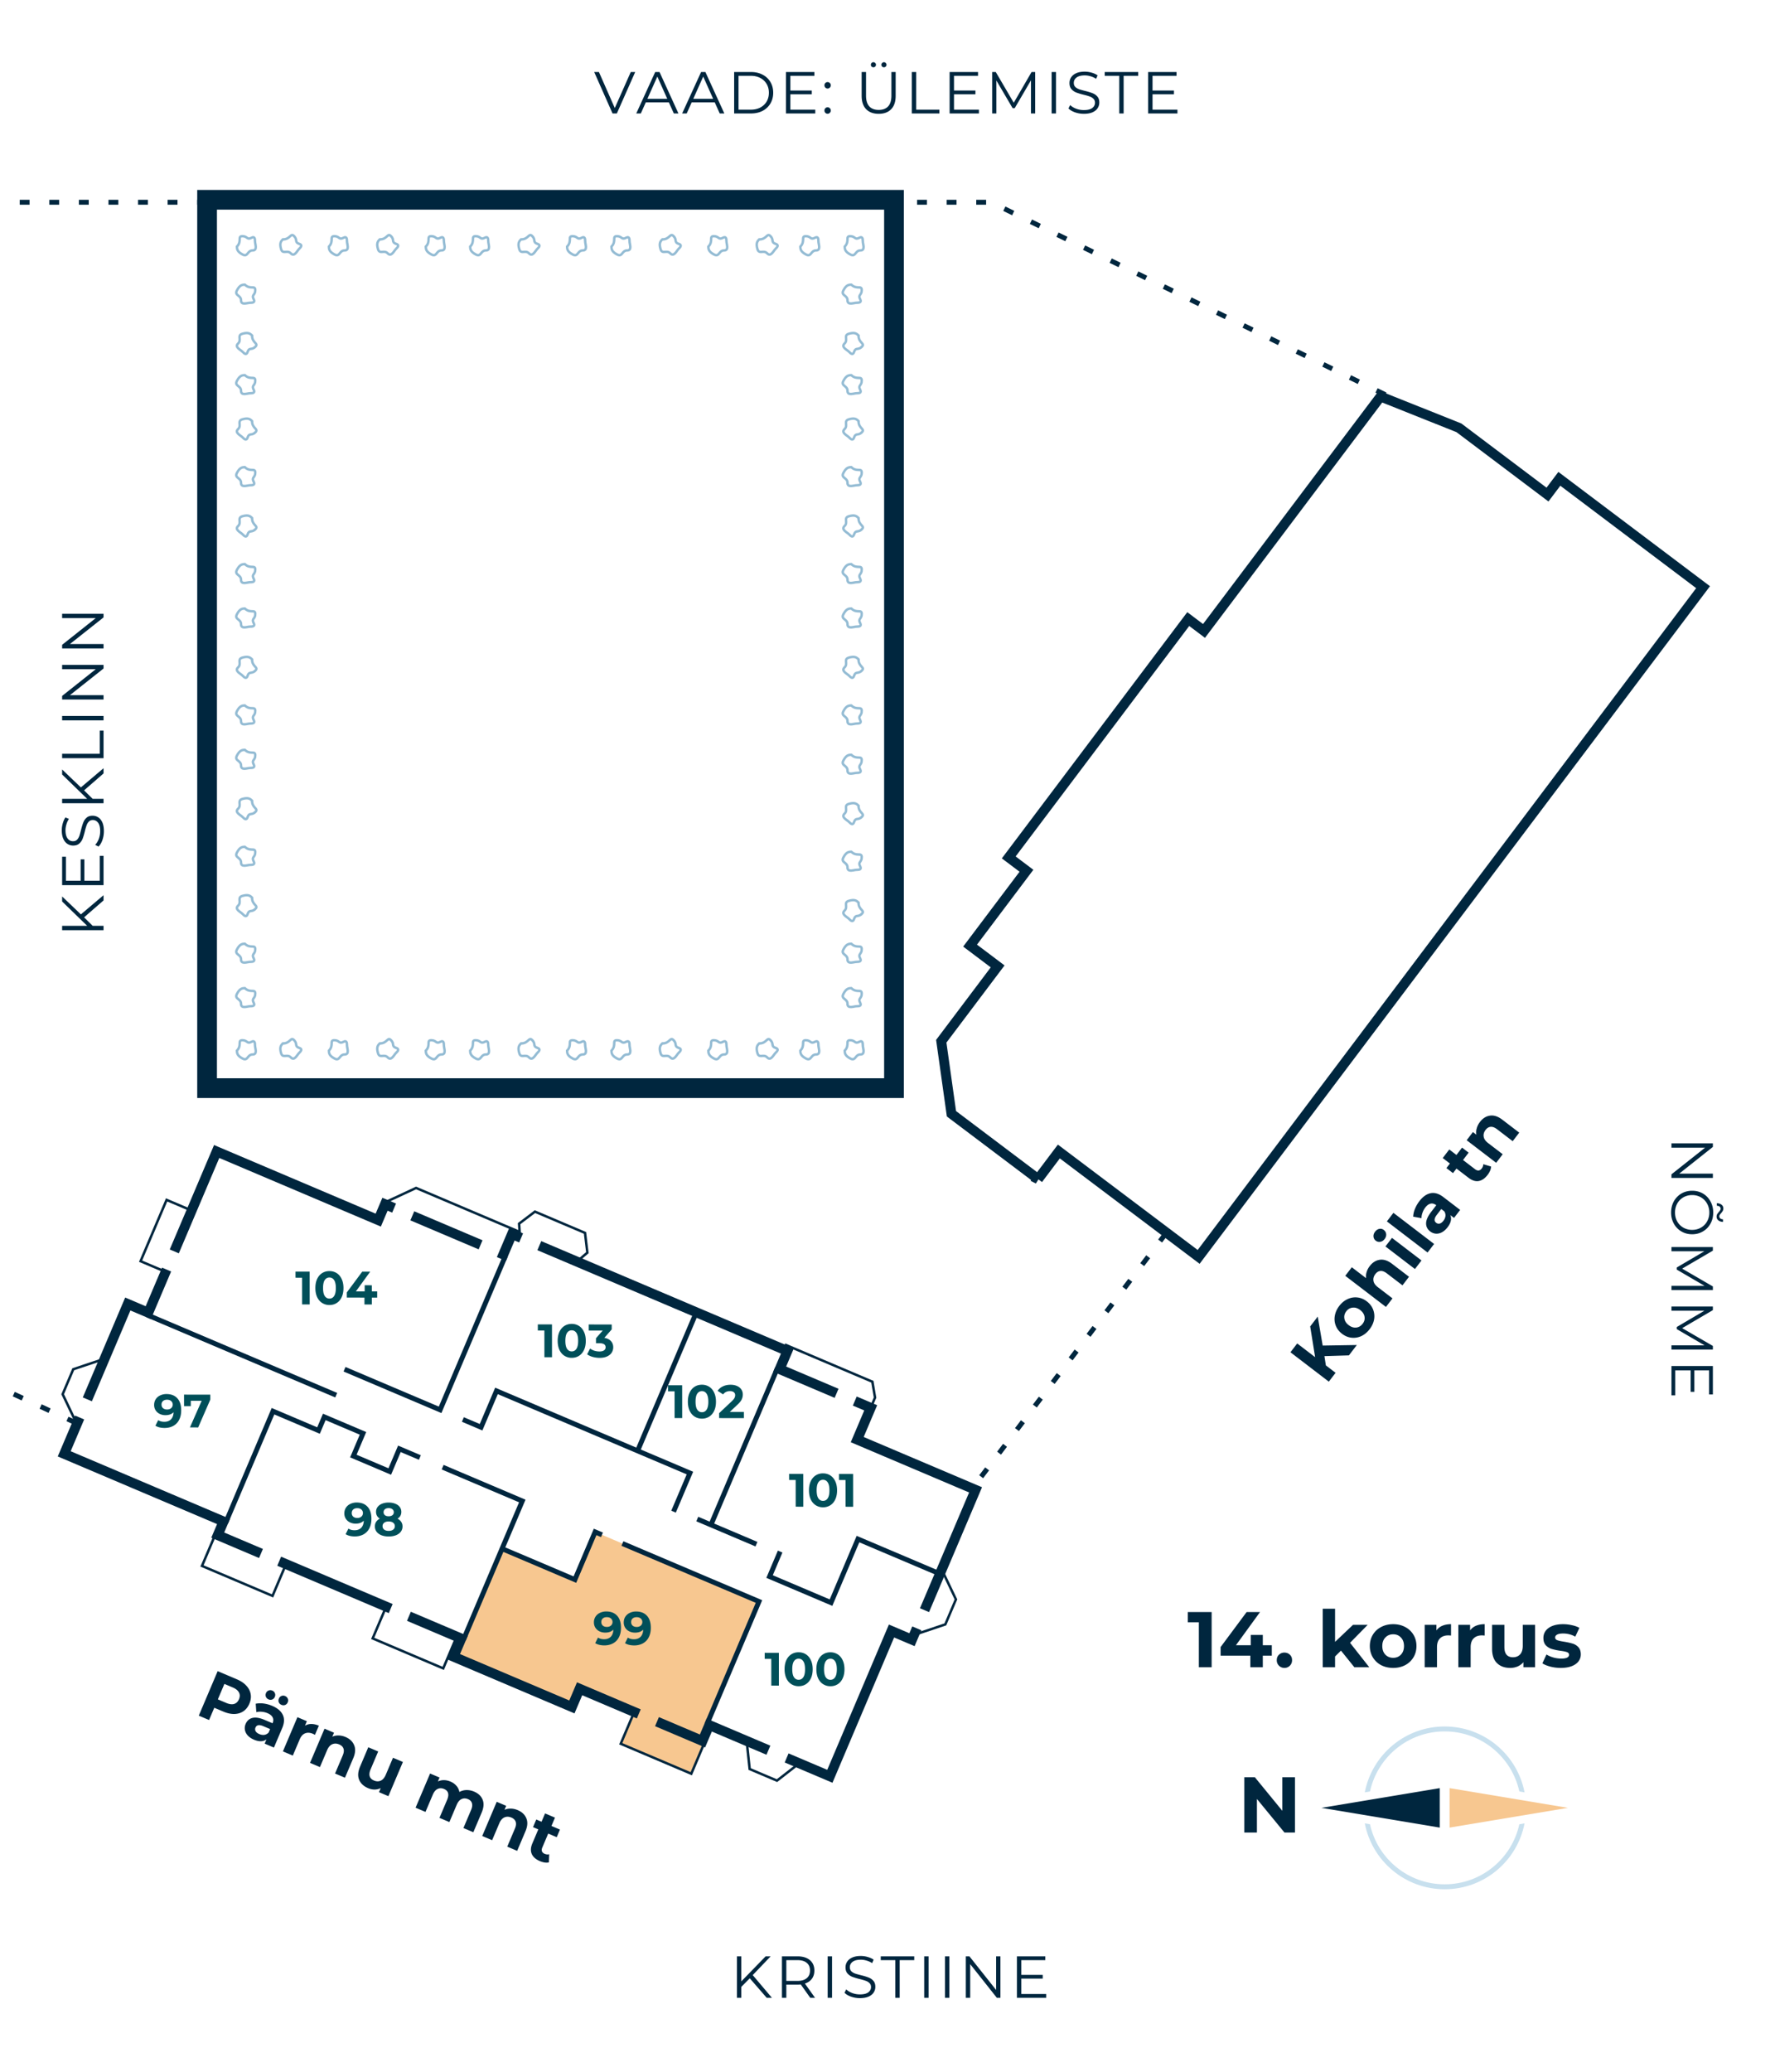 <svg xmlns="http://www.w3.org/2000/svg" width="360" height="420" fill="none" viewBox="0 0 360 420">
  <g clip-path="url(#clip0)">
    <path fill="#00263E" d="M42 40.501v-2h-2v2h2zm139.316 0h2v-2h-2v2zm0 180.091v2h2v-2h-2zm-139.316 0h-2v2h2v-2zm0-178.091h139.316v-4H42v4zm137.316-2v180.091h4V40.501h-4zm2 178.091H42v4h139.316v-4zm-137.316 2V40.501h-4v180.091h4zM260.079 360.301v6.8l-5.568-6.8h-2.144v11.2h2.56v-6.8l5.584 6.8h2.128v-11.2h-2.56z"/>
    <path fill="#F7C790" fill-rule="evenodd" d="M317.999 366.501l-24.003 4v-8l24.003 4z" clip-rule="evenodd"/>
    <path fill="#00263E" fill-rule="evenodd" d="M268 366.5l23.999-4 .001 8-24-4z" clip-rule="evenodd"/>
    <path fill="#C8E0EE" fill-rule="evenodd" d="M276.801 369.641c1.467 7.61 8.163 13.359 16.201 13.359 8.039 0 14.735-5.749 16.202-13.359l-1.06.187C306.621 376.789 300.42 382 293.002 382c-7.418 0-13.619-5.211-15.142-12.172l-1.059-.187zm1.059-6.469l-1.059.187c1.467-7.61 8.163-13.359 16.201-13.359 8.039 0 14.735 5.749 16.202 13.359l-1.06-.187C306.621 356.211 300.42 351 293.002 351c-7.418 0-13.619 5.211-15.142 12.172z" clip-rule="evenodd"/>
    <path fill="#00263E" d="M48.05 340.443c.8.339 1.434.766 1.905 1.28.48.518.775 1.09.885 1.714.11.625.023 1.272-.262 1.943-.28.661-.686 1.174-1.215 1.537-.526.355-1.142.539-1.847.554-.694.01-1.44-.155-2.24-.494l-1.816-.771-1.056 2.487-2.088-.886 3.83-9.021 3.904 1.657zm-2.167 4.784c.627.266 1.16.335 1.6.207.443-.136.77-.453.982-.952.215-.506.216-.962.002-1.367-.21-.414-.628-.754-1.255-1.02l-1.701-.722-1.33 3.132 1.702.722zm9.325.597c1.074.455 1.789 1.063 2.146 1.823.36.751.322 1.642-.116 2.673l-1.68 3.957-1.88-.799.366-.863c-.652.484-1.493.507-2.524.069-.533-.226-.958-.513-1.277-.861-.31-.345-.5-.72-.572-1.125a2.113 2.113 0 01.15-1.214c.274-.644.73-1.049 1.367-1.214.647-.162 1.477-.028 2.49.403l1.599.678c.186-.438.195-.83.027-1.175-.164-.353-.513-.643-1.045-.869a3.74 3.74 0 00-1.172-.285 3.03 3.03 0 00-1.1.081l-.125-1.711a4.746 4.746 0 011.616-.044c.595.08 1.171.239 1.73.476zm-2.611 5.72c.344.146.681.198 1.013.157.336-.05.625-.207.868-.468l.301-.709-1.379-.585c-.825-.351-1.352-.255-1.582.286a.812.812 0 00.034.745c.144.233.393.425.745.574zm1.876-7.036a.975.975 0 01-.54-.518.95.95 0 01.016-.754.902.902 0 01.526-.522.947.947 0 01.753.016.902.902 0 01.522.525c.103.237.1.484-.01.741a.95.95 0 01-.531.535.926.926 0 01-.736-.023zm2.604 1.105a.975.975 0 01-.54-.518.978.978 0 01.028-.749.93.93 0 01.513-.527.947.947 0 01.753.016.947.947 0 01.535.531c.103.236.1.483-.01.741a.95.95 0 01-.531.535.975.975 0 01-.748-.029zm4.776 4.233a2.43 2.43 0 011.29-.35c.485.003.994.118 1.526.344l-.787 1.856a8.24 8.24 0 00-.44-.218c-.576-.244-1.097-.272-1.562-.084-.461.179-.829.591-1.102 1.235l-1.39 3.273-2.01-.853 2.943-6.933 1.92.815-.388.915zm8.226 2.29c.859.365 1.441.916 1.746 1.654.314.742.256 1.619-.174 2.633l-1.685 3.969-2.01-.853 1.553-3.66c.233-.55.286-1.009.159-1.378-.124-.377-.414-.662-.87-.855-.506-.215-.977-.228-1.413-.037-.432.181-.78.581-1.042 1.2l-1.455 3.428-2.01-.853 2.943-6.934 1.92.815-.345.812a2.83 2.83 0 011.277-.249c.465.005.933.107 1.406.308zm11.637 5.061l-2.943 6.934-1.907-.81.35-.825a2.96 2.96 0 01-1.25.291 3.34 3.34 0 01-1.296-.276c-.911-.387-1.522-.955-1.832-1.706-.31-.75-.246-1.64.191-2.671l1.663-3.918 2.01.853-1.536 3.622c-.474 1.117-.243 1.874.693 2.271.481.204.934.214 1.357.029.427-.194.772-.6 1.034-1.219l1.455-3.428 2.01.853zm14.435 6.006c.868.368 1.446.918 1.734 1.648.3.726.233 1.6-.2 2.623l-1.686 3.969-2.01-.854 1.553-3.659c.234-.55.291-1.008.172-1.372-.106-.37-.37-.644-.791-.823-.473-.201-.912-.205-1.318-.012-.403.184-.732.577-.987 1.178l-1.477 3.48-2.01-.854 1.553-3.66c.463-1.091.257-1.822-.62-2.194-.464-.197-.899-.199-1.305-.007-.403.184-.731.577-.987 1.178l-1.477 3.48-2.01-.854 2.943-6.933 1.92.815-.339.799c.382-.183.79-.273 1.225-.271.444.006.89.104 1.336.294.49.207.89.494 1.201.859.315.357.515.771.598 1.243a3.094 3.094 0 011.426-.384 3.743 3.743 0 011.556.311zm8.851 3.757c.859.365 1.441.916 1.747 1.654.314.742.255 1.619-.175 2.633l-1.685 3.969-2.01-.853 1.553-3.66c.234-.55.287-1.009.159-1.377-.124-.377-.413-.663-.869-.856-.507-.215-.978-.228-1.413-.037-.432.181-.78.582-1.042 1.2l-1.455 3.428-2.01-.853 2.942-6.934 1.92.816-.344.811a2.83 2.83 0 011.277-.249c.464.005.933.108 1.405.308zm6.324 10.593c-.26.062-.552.07-.877.023a4.113 4.113 0 01-.946-.28c-.825-.35-1.376-.832-1.652-1.446-.268-.611-.229-1.324.117-2.14l1.209-2.848-1.069-.454.656-1.547 1.07.454.716-1.688 2.011.853-.717 1.689 1.727.733-.656 1.546-1.727-.733-1.198 2.822c-.124.292-.148.551-.071.776.089.221.271.389.546.506.318.135.625.164.921.087l-.06 1.647zM268.618 274.922l.291 1.879 1.968 1.506-1.37 1.79-7.783-5.955 1.369-1.79 3.636 2.782-.999-6.229 1.531-2.001 1.003 5.878 6.925-.113-1.607 2.102-4.964.151zm9.168-5.463c-.482.63-1.046 1.098-1.691 1.404a3.756 3.756 0 01-1.994.325c-.682-.075-1.32-.34-1.913-.794-.593-.453-1.016-1-1.267-1.639a3.657 3.657 0 01-.197-2.001c.119-.708.42-1.377.902-2.007.482-.63 1.046-1.092 1.693-1.384.639-.298 1.3-.41 1.983-.334.682.076 1.32.34 1.913.794.593.453 1.015 1 1.267 1.639a3.76 3.76 0 01.208 2.009c-.121.696-.422 1.358-.904 1.988zm-1.424-1.089c.341-.444.47-.921.389-1.429-.082-.522-.376-.976-.88-1.361-.504-.386-1.015-.548-1.533-.485-.519.049-.949.296-1.289.741-.34.444-.469.928-.386 1.449.075.516.365.967.869 1.353.504.385 1.018.55 1.544.493.517-.062.946-.316 1.286-.761zm1.442-11.699c.567-.741 1.245-1.168 2.036-1.28.797-.119 1.632.156 2.507.825l3.425 2.62-1.327 1.734-3.158-2.415c-.475-.363-.906-.529-1.295-.497-.396.026-.744.236-1.045.628-.334.438-.464.891-.388 1.36.069.464.37.9.903 1.308l2.958 2.263-1.327 1.735-8.25-6.312 1.327-1.735 2.891 2.212a2.829 2.829 0 01.115-1.234c.123-.422.333-.827.628-1.212zm3.188-3.984l1.327-1.735 5.982 4.577-1.327 1.734-5.982-4.576zm-.17-1.505c-.244.319-.535.507-.874.565a1.133 1.133 0 01-.919-.227 1.133 1.133 0 01-.459-.827c-.033-.342.073-.673.317-.991.244-.319.531-.51.862-.575.331-.064.63.006.897.211.289.221.454.505.493.853.032.342-.073.672-.317.991zm.46-3.575l1.327-1.734 8.251 6.311-1.327 1.735-8.251-6.312zm6.584-4.09c.709-.927 1.476-1.468 2.301-1.624.817-.163 1.67.097 2.56.777l3.414 2.612-1.242 1.623-.745-.57c.306.752.119 1.572-.561 2.462-.352.459-.736.8-1.153 1.022-.41.214-.821.306-1.231.274a2.113 2.113 0 01-1.139-.448c-.556-.425-.834-.967-.835-1.626.004-.667.341-1.437 1.01-2.312l1.055-1.379c-.378-.289-.755-.395-1.131-.319-.384.071-.751.337-1.103.796a3.755 3.755 0 00-.567 1.065 3.036 3.036 0 00-.195 1.084l-1.688-.304a4.715 4.715 0 01.359-1.576 6.734 6.734 0 01.891-1.557zm4.891 3.953a1.95 1.95 0 00.404-.943 1.453 1.453 0 00-.238-.957l-.611-.468-.91 1.19c-.545.712-.584 1.246-.117 1.603a.81.81 0 00.73.153c.262-.082.509-.274.742-.578zm9.656-10.987a2.308 2.308 0 01-.196.855 4.09 4.09 0 01-.506.846c-.544.712-1.149 1.125-1.812 1.24-.658.108-1.34-.108-2.044-.646l-2.457-1.88-.706.923-1.335-1.021.706-.923-1.456-1.114 1.327-1.735 1.456 1.114 1.14-1.49 1.335 1.021-1.14 1.49 2.435 1.863c.252.193.497.28.734.262.235-.032.444-.166.625-.403.21-.274.315-.565.314-.871l1.58.469zm-2.255-9.033c.567-.741 1.246-1.168 2.036-1.28.797-.119 1.632.156 2.507.825l3.425 2.62-1.327 1.734-3.158-2.415c-.475-.363-.906-.529-1.295-.497-.396.026-.744.235-1.045.628-.334.438-.464.891-.388 1.36.069.464.37.9.903 1.308l2.958 2.263-1.327 1.734-5.982-4.576 1.267-1.657.701.536a2.82 2.82 0 01.077-1.298c.12-.449.336-.877.648-1.285zM128.828 14.6l-3.72 8.4h-.876l-3.72-8.4h.96l3.216 7.296 3.24-7.296h.9zm6.829 6.156h-4.68L129.969 23h-.924l3.84-8.4h.876l3.84 8.4h-.936l-1.008-2.244zm-.324-.72l-2.016-4.512-2.016 4.512h4.032zm9.631.72h-4.68L139.276 23h-.924l3.84-8.4h.876l3.84 8.4h-.936l-1.008-2.244zm-.324-.72l-2.016-4.512-2.016 4.512h4.032zm4.258-5.436h3.42c.888 0 1.672.18 2.352.54.68.352 1.208.848 1.584 1.488.376.632.564 1.356.564 2.172 0 .816-.188 1.544-.564 2.184a3.95 3.95 0 01-1.584 1.488c-.68.352-1.464.528-2.352.528h-3.42v-8.4zm3.372 7.632c.736 0 1.38-.144 1.932-.432.552-.296.98-.7 1.284-1.212.304-.52.456-1.116.456-1.788 0-.672-.152-1.264-.456-1.776a3.13 3.13 0 00-1.284-1.212c-.552-.296-1.196-.444-1.932-.444h-2.484v6.864h2.484zm13.082 0V23h-5.94v-8.4h5.76v.768H160.3v2.988h4.344v.756H160.3v3.12h5.052zm2.497-4.284a.623.623 0 01-.456-.192.66.66 0 01-.18-.468c0-.184.06-.336.18-.456a.623.623 0 01.456-.192c.176 0 .328.064.456.192.128.12.192.272.192.456s-.064.34-.192.468a.623.623 0 01-.456.192zm0 5.112a.623.623 0 01-.456-.192.66.66 0 01-.18-.468c0-.184.06-.336.18-.456a.623.623 0 01.456-.192c.176 0 .328.064.456.192.128.12.192.272.192.456s-.064.34-.192.468a.623.623 0 01-.456.192zm10.364.012c-1.088 0-1.936-.312-2.544-.936-.608-.624-.912-1.532-.912-2.724V14.6h.888v4.776c0 .976.22 1.704.66 2.184.44.48 1.076.72 1.908.72.84 0 1.48-.24 1.92-.72.44-.48.66-1.208.66-2.184V14.6h.864v4.812c0 1.192-.304 2.1-.912 2.724-.6.624-1.444.936-2.532.936zm-1.068-9.432a.53.53 0 01-.372-.144.503.503 0 01-.144-.372c0-.144.048-.264.144-.36a.508.508 0 01.732 0 .47.47 0 01.156.36.508.508 0 01-.156.372.488.488 0 01-.36.144zm2.136 0a.53.53 0 01-.372-.144.53.53 0 01-.144-.372.47.47 0 01.156-.36.495.495 0 01.72 0 .47.47 0 01.156.36.483.483 0 01-.156.372.488.488 0 01-.36.144zm5.652.96h.888v7.632h4.704V23h-5.592v-8.4zm13.606 7.632V23h-5.94v-8.4h5.76v.768h-4.872v2.988h4.344v.756h-4.344v3.12h5.052zm11.412-7.632V23h-.852v-6.72l-3.3 5.652h-.42l-3.3-5.616V23h-.852v-8.4h.732l3.648 6.228 3.612-6.228h.732zm3.337 0h.888V23h-.888v-8.4zm6.537 8.472c-.624 0-1.224-.1-1.8-.3-.568-.2-1.008-.464-1.32-.792l.348-.684c.304.304.708.552 1.212.744a4.514 4.514 0 001.56.276c.752 0 1.316-.136 1.692-.408.376-.28.564-.64.564-1.08 0-.336-.104-.604-.312-.804-.2-.2-.448-.352-.744-.456a10.97 10.97 0 00-1.236-.36 13.999 13.999 0 01-1.512-.456c-.376-.152-.7-.38-.972-.684-.264-.304-.396-.716-.396-1.236 0-.424.112-.808.336-1.152.224-.352.568-.632 1.032-.84.464-.208 1.04-.312 1.728-.312.48 0 .948.068 1.404.204.464.128.864.308 1.2.54l-.3.708a3.997 3.997 0 00-1.128-.516 4.08 4.08 0 00-1.176-.18c-.736 0-1.292.144-1.668.432-.368.28-.552.644-.552 1.092 0 .336.1.608.3.816.208.2.464.356.768.468.312.104.728.22 1.248.348.616.152 1.112.304 1.488.456.384.144.708.368.972.672.264.296.396.7.396 1.212 0 .424-.116.812-.348 1.164-.224.344-.572.62-1.044.828-.472.2-1.052.3-1.74.3zm7.181-7.704h-2.952V14.6h6.792v.768h-2.952V23h-.888v-7.632zm11.799 6.864V23h-5.94v-8.4h5.76v.768h-4.872v2.988h4.344v.756h-4.344v3.12h5.052zM152.066 401.052l-1.716 1.74V405h-.888v-8.4h.888v5.076l4.932-5.076h1.02l-3.636 3.804 3.888 4.596h-1.056l-3.432-3.948zM164.329 405l-1.92-2.7c-.216.024-.44.036-.672.036h-2.256V405h-.888v-8.4h3.144c1.072 0 1.912.256 2.52.768.608.512.912 1.216.912 2.112 0 .656-.168 1.212-.504 1.668-.328.448-.8.772-1.416.972l2.052 2.88h-.972zm-2.616-3.42c.832 0 1.468-.184 1.908-.552.44-.368.66-.884.66-1.548 0-.68-.22-1.2-.66-1.56-.44-.368-1.076-.552-1.908-.552h-2.232v4.212h2.232zm6.152-4.98h.888v8.4h-.888v-8.4zm6.537 8.472c-.624 0-1.224-.1-1.8-.3-.568-.2-1.008-.464-1.32-.792l.348-.684c.304.304.708.552 1.212.744a4.514 4.514 0 001.56.276c.752 0 1.316-.136 1.692-.408.376-.28.564-.64.564-1.08 0-.336-.104-.604-.312-.804-.2-.2-.448-.352-.744-.456a10.97 10.97 0 00-1.236-.36 13.999 13.999 0 01-1.512-.456c-.376-.152-.7-.38-.972-.684-.264-.304-.396-.716-.396-1.236 0-.424.112-.808.336-1.152.224-.352.568-.632 1.032-.84.464-.208 1.04-.312 1.728-.312.48 0 .948.068 1.404.204.464.128.864.308 1.2.54l-.3.708a3.997 3.997 0 00-1.128-.516 4.08 4.08 0 00-1.176-.18c-.736 0-1.292.144-1.668.432-.368.28-.552.644-.552 1.092 0 .336.1.608.3.816.208.2.464.356.768.468.312.104.728.22 1.248.348.616.152 1.112.304 1.488.456.384.144.708.368.972.672.264.296.396.7.396 1.212 0 .424-.116.812-.348 1.164-.224.344-.572.62-1.044.828-.472.2-1.052.3-1.74.3zm7.182-7.704h-2.952v-.768h6.792v.768h-2.952V405h-.888v-7.632zm5.859-.768h.888v8.4h-.888v-8.4zm4.221 0h.888v8.4h-.888v-8.4zm11.241 0v8.4h-.732l-5.4-6.816V405h-.888v-8.4h.732l5.412 6.816V396.6h.876zm9.282 7.632V405h-5.94v-8.4h5.76v.768h-4.872v2.988h4.344v.756h-4.344v3.12h5.052zM17.052 185.97l1.74 1.716H21v.888h-8.4v-.888h5.076l-5.076-4.932v-1.02l3.804 3.636L21 181.482v1.056l-3.948 3.432zm3.18-12.467H21v5.94h-8.4v-5.76h.768v4.872h2.988v-4.344h.756v4.344h3.12v-5.052zm.84-5.004c0 .624-.1 1.224-.3 1.8-.2.568-.464 1.008-.792 1.32l-.684-.348c.304-.304.552-.708.744-1.212a4.514 4.514 0 00.276-1.56c0-.752-.136-1.316-.408-1.692-.28-.376-.64-.564-1.08-.564-.336 0-.604.104-.804.312-.2.2-.352.448-.456.744a10.97 10.97 0 00-.36 1.236c-.16.632-.312 1.136-.456 1.512-.152.376-.38.7-.684.972-.304.264-.716.396-1.236.396-.424 0-.808-.112-1.152-.336-.352-.224-.632-.568-.84-1.032-.208-.464-.312-1.04-.312-1.728 0-.48.068-.948.204-1.404.128-.464.308-.864.54-1.2l.708.3a3.997 3.997 0 00-.516 1.128c-.12.4-.18.792-.18 1.176 0 .736.144 1.292.432 1.668.28.368.644.552 1.092.552.336 0 .608-.1.816-.3.2-.208.356-.464.468-.768.104-.312.22-.728.348-1.248.152-.616.304-1.112.456-1.488.144-.384.368-.708.672-.972.296-.264.7-.396 1.212-.396.424 0 .812.116 1.164.348.344.224.62.572.828 1.044.2.472.3 1.052.3 1.74zm-4.02-8.271l1.74 1.716H21v.888h-8.4v-.888h5.076l-5.076-4.932v-1.02l3.804 3.636L21 155.74v1.056l-3.948 3.432zm-4.452-6.527v-.888h7.632v-4.704H21v5.592h-8.4zm0-7.666v-.888H21v.888h-8.4zm0-11.241H21v.732l-6.816 5.4H21v.888h-8.4v-.732l6.816-5.412H12.6v-.876zm0-10.362H21v.732l-6.816 5.4H21v.888h-8.4v-.732l6.816-5.412H12.6v-.876zM347.4 238.799H339v-.732l6.816-5.4H339v-.888h8.4v.732l-6.816 5.412h6.816v.876zm-8.472 7.014c0-.832.184-1.588.552-2.268.376-.672.888-1.2 1.536-1.584.648-.376 1.376-.564 2.184-.564.808 0 1.536.188 2.184.564a4.087 4.087 0 011.524 1.584c.376.68.564 1.436.564 2.268 0 .832-.184 1.58-.552 2.244-.368.672-.88 1.2-1.536 1.584-.648.384-1.376.576-2.184.576-.808 0-1.54-.192-2.196-.576a4.087 4.087 0 01-1.524-1.584c-.368-.664-.552-1.412-.552-2.244zm.792 0c0 .664.148 1.264.444 1.8.304.536.72.956 1.248 1.26a3.56 3.56 0 001.788.456c.656 0 1.248-.152 1.776-.456a3.203 3.203 0 001.248-1.26 3.584 3.584 0 00.456-1.8 3.65 3.65 0 00-.456-1.812 3.287 3.287 0 00-1.248-1.272 3.495 3.495 0 00-1.776-.456 3.56 3.56 0 00-1.788.456 3.4 3.4 0 00-1.248 1.272 3.729 3.729 0 00-.444 1.812zm8.436.816c0-.184.04-.348.12-.492.088-.144.208-.3.36-.468.12-.144.204-.26.252-.348a.45.45 0 00.084-.264.547.547 0 00-.204-.444c-.136-.112-.324-.172-.564-.18v-.516c.4.016.72.12.96.312s.36.448.36.768a.93.93 0 01-.12.48c-.08.144-.2.308-.36.492a2.82 2.82 0 00-.252.324.548.548 0 00.108.708c.136.112.32.176.552.192v.516c-.392-.016-.708-.12-.948-.312a.946.946 0 01-.348-.768zm-.756 14.902H339v-.852h6.72l-5.652-3.3v-.42l5.616-3.3H339v-.852h8.4v.732l-6.228 3.648 6.228 3.612v.732zm0 12.061H339v-.852h6.72l-5.652-3.3v-.42l5.616-3.3H339v-.852h8.4v.732l-6.228 3.648 6.228 3.612v.732zm-7.632 9.277H339v-5.94h8.4v5.76h-.768v-4.872h-2.988v4.344h-.756v-4.344h-3.12v5.052zM245.741 326.8V338h-2.592v-9.12h-2.24v-2.08h4.832zm12.202 8.848h-1.824V338h-2.528v-2.352h-6.032v-1.744l5.28-7.104h2.72l-4.896 6.736h3.008v-2.096h2.448v2.096h1.824v2.112zm2.559 2.48a1.5 1.5 0 01-1.104-.448 1.523 1.523 0 01-.448-1.12c0-.459.15-.827.448-1.104a1.53 1.53 0 011.104-.432c.438 0 .806.144 1.104.432.299.277.448.645.448 1.104 0 .448-.149.821-.448 1.12a1.497 1.497 0 01-1.104.448zm11.471-3.504l-1.2 1.184V338h-2.496v-11.872h2.496v6.72l3.648-3.456h2.976l-3.584 3.648 3.904 4.96h-3.024l-2.72-3.376zm10.588 3.504c-.907 0-1.723-.187-2.448-.56a4.288 4.288 0 01-1.68-1.584c-.406-.672-.608-1.435-.608-2.288 0-.853.202-1.616.608-2.288a4.173 4.173 0 011.68-1.568c.725-.384 1.541-.576 2.448-.576.906 0 1.717.192 2.432.576a4.186 4.186 0 011.68 1.568c.405.672.608 1.435.608 2.288 0 .853-.203 1.616-.608 2.288a4.301 4.301 0 01-1.68 1.584c-.715.373-1.526.56-2.432.56zm0-2.048c.64 0 1.162-.213 1.568-.64.416-.437.624-1.019.624-1.744 0-.725-.208-1.301-.624-1.728-.406-.437-.928-.656-1.568-.656s-1.168.219-1.584.656c-.416.427-.624 1.003-.624 1.728 0 .725.208 1.307.624 1.744.416.427.944.64 1.584.64zm8.772-5.552a2.784 2.784 0 011.2-.944c.512-.213 1.099-.32 1.76-.32v2.304a9.276 9.276 0 00-.56-.032c-.715 0-1.275.203-1.68.608-.405.395-.608.992-.608 1.792V338h-2.496v-8.608h2.384v1.136zm6.828 0a2.784 2.784 0 011.2-.944c.512-.213 1.099-.32 1.76-.32v2.304a9.276 9.276 0 00-.56-.032c-.715 0-1.275.203-1.68.608-.405.395-.608.992-.608 1.792V338h-2.496v-8.608h2.384v1.136zm13.179-1.136V338h-2.368v-1.024a3.415 3.415 0 01-1.184.864 3.817 3.817 0 01-1.488.288c-1.131 0-2.027-.325-2.688-.976-.662-.651-.992-1.616-.992-2.896v-4.864h2.496v4.496c0 1.387.581 2.08 1.744 2.08.597 0 1.077-.192 1.44-.576.362-.395.544-.976.544-1.744v-4.256h2.496zm5.208 8.736a8.593 8.593 0 01-2.096-.256c-.683-.181-1.227-.405-1.632-.672l.832-1.792c.384.245.848.448 1.392.608a6.04 6.04 0 001.6.224c1.056 0 1.584-.261 1.584-.784 0-.245-.144-.421-.432-.528-.288-.107-.731-.197-1.328-.272a12.822 12.822 0 01-1.744-.368 2.761 2.761 0 01-1.2-.736c-.331-.352-.496-.853-.496-1.504 0-.544.155-1.024.464-1.44.32-.427.779-.757 1.376-.992.608-.235 1.323-.352 2.144-.352a7.95 7.95 0 011.808.208c.608.128 1.109.309 1.504.544l-.832 1.776a4.963 4.963 0 00-2.48-.64c-.533 0-.933.075-1.2.224-.267.149-.4.341-.4.576 0 .267.144.453.432.56.288.107.747.208 1.376.304.704.117 1.28.245 1.728.384.448.128.837.368 1.168.72.331.352.496.843.496 1.472 0 .533-.16 1.008-.48 1.424-.32.416-.789.741-1.408.976-.608.224-1.333.336-2.176.336z"/>
    <path stroke="#00263E" stroke-dasharray="2 4" d="M180 41h21l83 40.5M236.5 250L197 302M15.5 288.5L-18 273m-2-232h64"/>
    <path stroke="#94BCD4" stroke-width=".5" d="M49.166 47.883c-1.073 0-.038 1-1.111 2.11 0 .556.094 1.057 1.166 1.612 1.073.555.928-.833 2-.833 1.073 0 .5-1.278.5-1.834 0-.555-.08-1.071-.694-.743-.972.519-.788-.312-1.861-.312zM49.166 210.883c-1.073 0-.038 1-1.111 2.111 0 .555.094 1.056 1.166 1.611 1.073.555.928-.833 2-.833 1.073 0 .5-1.278.5-1.834 0-.555-.08-1.071-.694-.743-.972.519-.788-.312-1.861-.312zM59.665 210.885c-.738-.779-.752.661-2.296.647-.403.382-.701.795-.365 1.955.335 1.16 1.242.099 1.98.877.74.778 1.272-.517 1.675-.899.402-.382.722-.795.06-1.016-1.045-.348-.315-.786-1.054-1.564zM59.665 47.885c-.738-.779-.752.66-2.296.647-.403.382-.701.795-.365 1.955.335 1.16 1.242.099 1.98.877.74.778 1.272-.517 1.675-.9.402-.381.722-.794.06-1.015-1.045-.348-.315-.786-1.054-1.564zM67.82 210.883c-1.073 0-.038 1-1.111 2.111 0 .555.094 1.056 1.167 1.611 1.072.555.927-.833 2-.833 1.072 0 .5-1.278.5-1.834 0-.555-.08-1.071-.695-.743-.972.519-.788-.312-1.86-.312zM79.32 210.885c-.739-.779-.753.661-2.297.647-.402.382-.7.795-.365 1.955.335 1.16 1.242.099 1.981.877.738.778 1.271-.517 1.674-.899s.723-.795.061-1.016c-1.045-.348-.316-.786-1.054-1.564zM67.82 47.883c-1.073 0-.038 1-1.111 2.11 0 .556.094 1.057 1.167 1.612 1.072.555.927-.833 2-.833 1.072 0 .5-1.278.5-1.834 0-.555-.08-1.071-.695-.743-.972.519-.788-.312-1.86-.312zM87.474 210.883c-1.072 0-.038 1-1.11 2.111 0 .555.093 1.056 1.166 1.611 1.073.555.927-.833 2-.833s.5-1.278.5-1.834c0-.555-.08-1.071-.695-.743-.972.519-.788-.312-1.86-.312zM96.474 210.883c-1.072 0-.038 1-1.11 2.111 0 .555.093 1.056 1.166 1.611 1.073.555.927-.833 2-.833s.5-1.278.5-1.834c0-.555-.08-1.071-.695-.743-.972.519-.788-.312-1.86-.312zM79.32 47.885c-.739-.779-.753.66-2.297.647-.402.382-.7.795-.365 1.955.335 1.16 1.242.099 1.981.877.738.778 1.271-.517 1.674-.9.403-.381.723-.794.061-1.015-1.045-.348-.316-.786-1.054-1.564zM107.974 210.885c-.739-.779-.752.661-2.296.647-.403.382-.702.795-.366 1.955.336 1.16 1.243.099 1.981.877.739.778 1.272-.517 1.674-.899.403-.382.723-.795.062-1.016-1.046-.348-.317-.786-1.055-1.564zM116.129 210.883c-1.073 0-.039 1-1.111 2.111 0 .555.093 1.056 1.166 1.611 1.073.555.927-.833 2-.833s.5-1.278.5-1.834c0-.555-.079-1.071-.694-.743-.972.519-.789-.312-1.861-.312zM87.474 47.883c-1.072 0-.038 1-1.11 2.11 0 .556.093 1.057 1.166 1.612 1.073.555.927-.833 2-.833s.5-1.278.5-1.834c0-.555-.08-1.071-.695-.743-.972.519-.788-.312-1.86-.312zM125.129 210.883c-1.073 0-.039 1-1.111 2.111 0 .555.093 1.056 1.166 1.611 1.073.555.927-.833 2-.833s.5-1.278.5-1.834c0-.555-.079-1.071-.694-.743-.972.519-.789-.312-1.861-.312zM136.628 210.885c-.738-.779-.752.661-2.296.647-.403.382-.701.795-.366 1.955.336 1.16 1.243.099 1.982.877.738.778 1.271-.517 1.674-.899.402-.382.722-.795.061-1.016-1.046-.348-.316-.786-1.055-1.564zM96.474 47.883c-1.072 0-.038 1-1.11 2.11 0 .556.093 1.057 1.166 1.612 1.073.555.927-.833 2-.833s.5-1.278.5-1.834c0-.555-.08-1.071-.695-.743-.972.519-.788-.312-1.86-.312zM144.783 210.883c-1.073 0-.038 1-1.111 2.111 0 .555.094 1.056 1.167 1.611 1.072.555.927-.833 2-.833 1.072 0 .5-1.278.5-1.834 0-.555-.08-1.071-.695-.743-.972.519-.788-.312-1.861-.312zM156.282 210.885c-.738-.779-.752.661-2.296.647-.403.382-.701.795-.365 1.955.335 1.16 1.242.099 1.981.877.738.778 1.271-.517 1.674-.899s.722-.795.061-1.016c-1.046-.348-.316-.786-1.055-1.564zM107.974 47.885c-.739-.779-.752.66-2.296.647-.403.382-.702.795-.366 1.955.336 1.16 1.243.099 1.981.877.739.778 1.272-.517 1.674-.9.403-.381.723-.794.062-1.015-1.046-.348-.317-.786-1.055-1.564zM163.437 210.883c-1.073 0-.038 1-1.111 2.111 0 .555.094 1.056 1.167 1.611 1.073.555.927-.833 2-.833s.5-1.278.5-1.834c0-.555-.08-1.071-.695-.743-.972.519-.788-.312-1.861-.312zM172.437 210.883c-1.073 0-.038 1-1.111 2.111 0 .555.094 1.056 1.167 1.611 1.073.555.927-.833 2-.833s.5-1.278.5-1.834c0-.555-.08-1.071-.695-.743-.972.519-.788-.312-1.861-.312zM116.129 47.883c-1.073 0-.039 1-1.111 2.11 0 .556.093 1.057 1.166 1.612 1.073.555.927-.833 2-.833s.5-1.278.5-1.834c0-.555-.079-1.071-.694-.743-.972.519-.789-.312-1.861-.312zM125.129 47.883c-1.073 0-.039 1-1.111 2.11 0 .556.093 1.057 1.166 1.612 1.073.555.927-.833 2-.833s.5-1.278.5-1.834c0-.555-.079-1.071-.694-.743-.972.519-.789-.312-1.861-.312zM136.628 47.885c-.738-.779-.752.66-2.296.647-.403.382-.701.795-.366 1.955.336 1.16 1.243.099 1.982.877.738.778 1.271-.517 1.674-.9.402-.381.722-.794.061-1.015-1.046-.348-.316-.786-1.055-1.564zM144.783 47.883c-1.073 0-.038 1-1.111 2.11 0 .556.094 1.057 1.167 1.612 1.072.555.927-.833 2-.833 1.072 0 .5-1.278.5-1.834 0-.555-.08-1.071-.695-.743-.972.519-.788-.312-1.861-.312zM156.282 47.885c-.738-.779-.752.66-2.296.647-.403.382-.701.795-.365 1.955.335 1.16 1.242.099 1.981.877.738.778 1.271-.517 1.674-.9.403-.381.722-.794.061-1.015-1.046-.348-.316-.786-1.055-1.564zM163.437 47.883c-1.073 0-.038 1-1.111 2.11 0 .556.094 1.057 1.167 1.612 1.073.555.927-.833 2-.833s.5-1.278.5-1.834c0-.555-.08-1.071-.695-.743-.972.519-.788-.312-1.861-.312z"/>
    <g>
      <path stroke="#94BCD4" stroke-width=".5" d="M172.437 47.883c-1.073 0-.038 1-1.111 2.11 0 .556.094 1.057 1.167 1.612 1.073.555.927-.833 2-.833s.5-1.278.5-1.834c0-.555-.08-1.071-.695-.743-.972.519-.788-.312-1.861-.312z"/>
    </g>
    <g>
      <path stroke="#94BCD4" stroke-width=".5" d="M51.773 77.167c0-1.073-1-.038-2.11-1.111-.556 0-1.056.094-1.612 1.166-.555 1.073.834.928.834 2 0 1.073 1.278.5 1.833.5.555 0 1.071-.08.743-.694-.519-.972.312-.788.312-1.861zM51.77 87.665c.778-.738-.66-.752-.647-2.296-.382-.403-.795-.701-1.955-.365-1.16.335-.1 1.242-.877 1.98-.779.74.517 1.272.899 1.675.382.402.795.722 1.015.06.348-1.045.787-.315 1.565-1.054zM51.773 95.821c0-1.073-1-.038-2.11-1.111-.556 0-1.056.094-1.612 1.167-.555 1.072.834.927.834 2 0 1.072 1.278.5 1.833.5.555 0 1.071-.08.743-.695-.519-.972.312-.788.312-1.86zM51.773 58.821c0-1.073-1-.038-2.11-1.111-.556 0-1.056.094-1.612 1.167-.555 1.072.834.927.834 2 0 1.072 1.278.5 1.833.5.555 0 1.071-.08.743-.695-.519-.972.312-.788.312-1.86zM51.77 107.32c.778-.739-.66-.753-.647-2.297-.382-.402-.795-.701-1.955-.365-1.16.335-.1 1.242-.877 1.981-.779.738.517 1.271.899 1.674s.795.723 1.015.061c.348-1.045.787-.316 1.565-1.054zM51.77 70.32c.778-.739-.66-.753-.647-2.297-.382-.402-.795-.7-1.955-.365-1.16.335-.1 1.242-.877 1.981-.779.738.517 1.271.899 1.674s.795.723 1.015.061c.348-1.045.787-.316 1.565-1.054zM51.773 115.475c0-1.072-1-.038-2.11-1.111-.556 0-1.056.094-1.612 1.167-.555 1.073.834.927.834 2s1.278.5 1.833.5c.555 0 1.071-.08.743-.695-.519-.972.312-.788.312-1.861zM51.773 124.475c0-1.072-1-.038-2.11-1.111-.556 0-1.056.094-1.612 1.167-.555 1.073.834.927.834 2s1.278.5 1.833.5c.555 0 1.071-.08.743-.695-.519-.972.312-.788.312-1.861zM51.77 135.974c.778-.739-.66-.752-.647-2.296-.382-.403-.795-.702-1.955-.366-1.16.336-.1 1.243-.877 1.981-.779.739.517 1.272.899 1.674.382.403.795.723 1.015.062.348-1.046.787-.317 1.565-1.055zM51.773 144.13c0-1.073-1-.039-2.11-1.111-.556 0-1.056.093-1.612 1.166-.555 1.073.834.927.834 2s1.278.5 1.833.5c.555 0 1.071-.079.743-.694-.519-.972.312-.789.312-1.861zM51.773 153.13c0-1.073-1-.039-2.11-1.111-.556 0-1.056.093-1.612 1.166-.555 1.073.834.927.834 2s1.278.5 1.833.5c.555 0 1.071-.079.743-.694-.519-.972.312-.789.312-1.861zM51.77 164.628c.778-.738-.66-.752-.647-2.296-.382-.403-.795-.701-1.955-.366-1.16.336-.1 1.243-.877 1.982-.779.738.517 1.271.899 1.674.382.402.795.722 1.015.061.348-1.046.787-.316 1.565-1.055zM51.773 172.784c0-1.073-1-.038-2.11-1.111-.556 0-1.056.094-1.612 1.167-.555 1.072.834.927.834 2 0 1.072 1.278.5 1.833.5.555 0 1.071-.08.743-.695-.519-.972.312-.788.312-1.861zM51.77 184.282c.778-.738-.66-.752-.647-2.296-.382-.403-.795-.701-1.955-.365-1.16.335-.1 1.242-.877 1.981-.779.738.517 1.271.899 1.674s.795.722 1.015.061c.348-1.046.787-.316 1.565-1.055zM51.773 192.438c0-1.073-1-.038-2.11-1.111-.556 0-1.056.094-1.612 1.167-.555 1.073.834.927.834 2s1.278.5 1.833.5c.555 0 1.071-.08.743-.695-.519-.972.312-.788.312-1.861zM51.773 201.438c0-1.073-1-.038-2.11-1.111-.556 0-1.056.094-1.612 1.167-.555 1.073.834.927.834 2s1.278.5 1.833.5c.555 0 1.071-.08.743-.695-.519-.972.312-.788.312-1.861z"/>
    </g>
    <g>
      <path stroke="#94BCD4" stroke-width=".5" d="M174.775 77.167c0-1.073-1-.038-2.111-1.111-.555 0-1.056.094-1.611 1.166-.555 1.073.834.928.834 2 0 1.073 1.278.5 1.833.5.555 0 1.071-.08.743-.694-.519-.972.312-.788.312-1.861zM174.772 87.665c.778-.738-.661-.752-.647-2.296-.382-.403-.795-.701-1.955-.365-1.161.335-.099 1.242-.877 1.98-.779.74.517 1.272.899 1.675.382.402.795.722 1.015.06.348-1.045.787-.315 1.565-1.054zM174.775 95.821c0-1.073-1-.038-2.111-1.111-.555 0-1.056.094-1.611 1.167-.555 1.072.834.927.834 2 0 1.072 1.278.5 1.833.5.555 0 1.071-.08.743-.695-.519-.972.312-.788.312-1.86zM174.775 58.821c0-1.073-1-.038-2.111-1.111-.555 0-1.056.094-1.611 1.167-.555 1.072.834.927.834 2 0 1.072 1.278.5 1.833.5.555 0 1.071-.08.743-.695-.519-.972.312-.788.312-1.86zM174.772 107.32c.778-.739-.661-.753-.647-2.297-.382-.402-.795-.701-1.955-.365-1.161.335-.099 1.242-.877 1.981-.779.738.517 1.271.899 1.674s.795.723 1.015.061c.348-1.045.787-.316 1.565-1.054zM174.772 70.32c.778-.739-.661-.753-.647-2.297-.382-.402-.795-.7-1.955-.365-1.161.335-.099 1.242-.877 1.981-.779.738.517 1.271.899 1.674s.795.723 1.015.061c.348-1.045.787-.316 1.565-1.054zM174.775 115.475c0-1.072-1-.038-2.111-1.111-.555 0-1.056.094-1.611 1.167-.555 1.073.834.927.834 2s1.278.5 1.833.5c.555 0 1.071-.08.743-.695-.519-.972.312-.788.312-1.861zM174.775 124.475c0-1.072-1-.038-2.111-1.111-.555 0-1.056.094-1.611 1.167-.555 1.073.834.927.834 2s1.278.5 1.833.5c.555 0 1.071-.08.743-.695-.519-.972.312-.788.312-1.861zM174.772 135.974c.778-.739-.661-.752-.647-2.296-.382-.403-.795-.702-1.955-.366-1.161.336-.099 1.243-.877 1.981-.779.739.517 1.272.899 1.674.382.403.795.723 1.015.062.348-1.046.787-.317 1.565-1.055zM174.775 144.13c0-1.073-1-.039-2.111-1.111-.555 0-1.056.093-1.611 1.166-.555 1.073.834.927.834 2s1.278.5 1.833.5c.555 0 1.071-.079.743-.694-.519-.972.312-.789.312-1.861zM174.773 154.13c0-1.073-1-.039-2.111-1.111-.555 0-1.056.093-1.611 1.166-.555 1.073.834.927.834 2s1.278.5 1.833.5c.555 0 1.072-.079.743-.694-.519-.972.312-.789.312-1.861zM174.77 165.628c.778-.738-.661-.752-.647-2.296-.382-.403-.795-.701-1.955-.366-1.161.336-.099 1.243-.877 1.982-.779.738.517 1.271.899 1.674.382.402.795.722 1.015.061.348-1.046.787-.316 1.565-1.055zM174.773 173.784c0-1.073-1-.038-2.111-1.111-.555 0-1.056.094-1.611 1.167-.555 1.072.834.927.834 2 0 1.072 1.278.5 1.833.5.555 0 1.072-.08.743-.695-.519-.972.312-.788.312-1.861zM174.77 185.282c.778-.738-.661-.752-.647-2.296-.382-.403-.795-.701-1.955-.365-1.161.335-.099 1.242-.877 1.981-.779.738.517 1.271.899 1.674s.795.722 1.015.061c.348-1.046.787-.316 1.565-1.055zM174.773 192.438c0-1.073-1-.038-2.111-1.111-.555 0-1.056.094-1.611 1.167-.555 1.073.834.927.834 2s1.278.5 1.833.5c.555 0 1.072-.08.743-.695-.519-.972.312-.788.312-1.861zM174.773 201.438c0-1.073-1-.038-2.111-1.111-.555 0-1.056.094-1.611 1.167-.555 1.073.834.927.834 2s1.278.5 1.833.5c.555 0 1.072-.08.743-.695-.519-.972.312-.788.312-1.861z"/>
    </g>
    <g>
      <path stroke="#00263E" stroke-width="2" d="M210.54 239.031l4.213-5.591 28.352 21.365 102.308-135.768-29.15-21.967-2.407 3.195-17.97-13.54-15.885-6.337-5.417 7.188-30.391 40.331-3.195-2.407-.602.798-2.407 3.195-33.401 44.324 3.594 2.708-5.717 7.587-2.407 3.195-3.31 4.392 5.59 4.213-11.434 15.174 2.066 14.705 17.57 13.24z"/>
    </g>
    <g>
      <path fill="#F7C790" d="M153.933 324.668l-10.55 24.853.923.392-4.102 9.666-14.309-6.074 2.735-6.444-11.539-4.898-1.563 3.682-23.079-9.796 9.378-22.092 14.77 6.269 4.103-9.665 33.233 14.107z"/>
      <path fill="#004F59" d="M62.805 257.791l.007 6.65-1.54-.002-.005-5.415-1.33-.001-.001-1.235 2.869.003zm4.012 6.768a2.703 2.703 0 01-1.473-.41c-.431-.273-.77-.666-1.018-1.179-.241-.52-.362-1.137-.363-1.853 0-.716.12-1.33.36-1.843.246-.519.584-.914 1.015-1.186.43-.272.92-.408 1.472-.407.55 0 1.042.137 1.473.41.43.273.767.669 1.008 1.188.247.514.372 1.128.372 1.844.001.715-.122 1.333-.368 1.852-.24.513-.576.905-1.006 1.177-.43.272-.921.407-1.472.407zm-.001-1.302c.405.001.721-.173.949-.521.234-.348.35-.887.35-1.615s-.119-1.267-.353-1.615c-.229-.349-.546-.523-.95-.524-.4 0-.716.174-.95.522-.228.348-.341.886-.34 1.614 0 .729.115 1.267.343 1.616.235.348.552.523.95.523zm9.686-.199l-1.082-.001.001 1.397-1.501-.002-.002-1.396-3.581-.004-.001-1.036 3.13-4.214 1.616.001-2.903 3.997 1.786.002-.002-1.245 1.454.002.001 1.244 1.083.001.001 1.254zM111.948 268.498l.007 6.65-1.539-.001-.006-5.415-1.33-.002-.001-1.235 2.869.003zm4.012 6.768a2.694 2.694 0 01-1.473-.41c-.431-.272-.77-.665-1.018-1.179-.241-.519-.362-1.137-.363-1.853 0-.715.119-1.329.359-1.842.247-.519.585-.915 1.016-1.187.43-.272.921-.407 1.472-.407a2.711 2.711 0 011.473.41c.431.273.767.669 1.008 1.189.248.513.372 1.128.372 1.843.001.716-.122 1.333-.368 1.852-.24.513-.576.905-1.006 1.177-.43.272-.921.408-1.472.407zm-.001-1.301c.405 0 .721-.174.949-.522.234-.348.351-.886.35-1.614-.001-.729-.119-1.267-.353-1.616-.229-.348-.545-.523-.951-.523-.399-.001-.715.173-.949.521-.228.348-.341.887-.341 1.615.001.728.116 1.267.344 1.615.235.349.552.523.951.524zm6.608-2.748c.583.095 1.03.314 1.34.656.311.336.467.755.467 1.255.001.386-.1.744-.303 1.073-.202.323-.512.582-.93.778-.411.196-.918.294-1.52.293a5.39 5.39 0 01-1.387-.182 3.65 3.65 0 01-1.15-.533l.597-1.177c.254.19.545.339.875.447.336.102.678.153 1.026.153.386 0 .69-.072.912-.217a.73.73 0 00.332-.637c-.001-.544-.416-.817-1.246-.818l-.703-.001-.001-1.016 1.367-1.547-2.831-.003-.002-1.235 4.655.005.001.997-1.499 1.709zM138.353 280.828l.006 6.65-1.539-.001-.005-5.415-1.33-.002-.001-1.235 2.869.003zm4.012 6.768a2.694 2.694 0 01-1.473-.41c-.431-.272-.77-.665-1.018-1.179-.241-.519-.362-1.137-.363-1.853-.001-.715.119-1.329.359-1.842.247-.519.585-.915 1.016-1.187.43-.272.921-.407 1.472-.407a2.711 2.711 0 011.473.41c.43.273.767.669 1.008 1.189.247.513.371 1.128.372 1.843.001.716-.122 1.333-.368 1.852-.241.513-.576.905-1.006 1.177a2.689 2.689 0 01-1.472.407zm-.002-1.301c.406 0 .722-.174.95-.522.234-.348.35-.886.35-1.614-.001-.729-.119-1.267-.354-1.616-.228-.348-.545-.523-.95-.523-.399-.001-.716.173-.95.521-.227.348-.341.887-.34 1.615.001.728.115 1.267.344 1.615.235.349.551.523.95.524zm8.511-.058l.001 1.254-5.025-.005-.001-.998 2.562-2.419c.272-.26.456-.481.55-.665.095-.19.143-.377.142-.56 0-.266-.092-.469-.276-.608-.177-.146-.44-.219-.788-.22-.292 0-.555.057-.789.17-.234.108-.43.272-.588.494l-1.122-.723a2.59 2.59 0 011.073-.902c.455-.221.978-.331 1.567-.331.494.001.924.084 1.292.249.374.158.662.387.865.685.209.291.314.636.315 1.035 0 .361-.076.7-.227 1.017-.152.316-.446.677-.883 1.082l-1.528 1.442 2.86.003zM162.913 298.799l.007 6.65-1.539-.001-.005-5.415-1.33-.002-.002-1.235 2.869.003zm4.012 6.769a2.7 2.7 0 01-1.472-.411c-.431-.272-.771-.665-1.018-1.179-.241-.519-.362-1.137-.363-1.852-.001-.716.119-1.33.359-1.843.247-.519.585-.915 1.015-1.187a2.697 2.697 0 011.472-.406c.551 0 1.042.137 1.473.41.431.272.767.668 1.009 1.188.247.513.371 1.128.372 1.843.001.716-.122 1.333-.369 1.853-.24.512-.575.905-1.005 1.177a2.71 2.71 0 01-1.473.407zm-.001-1.302c.405 0 .722-.173.95-.522.234-.348.35-.886.349-1.614 0-.728-.118-1.267-.353-1.616-.228-.348-.545-.523-.95-.523-.399 0-.716.173-.95.522-.227.348-.341.886-.34 1.614.001.729.115 1.267.344 1.616.234.348.551.523.95.523zm6.102-5.456l.006 6.65-1.539-.002-.005-5.415-1.33-.001-.001-1.235 2.869.003zM157.967 335.068l.007 6.65-1.539-.002-.006-5.415-1.33-.001-.001-1.235 2.869.003zm4.012 6.768a2.711 2.711 0 01-1.473-.41c-.431-.273-.77-.666-1.017-1.179-.242-.52-.363-1.138-.363-1.853-.001-.716.119-1.33.359-1.843.246-.519.585-.914 1.015-1.186.43-.272.921-.408 1.472-.407.551 0 1.042.137 1.473.41.431.272.767.669 1.008 1.188.248.513.372 1.128.373 1.844 0 .715-.122 1.333-.369 1.852-.24.512-.575.905-1.006 1.177-.43.272-.921.407-1.472.407zm-.001-1.302c.405.001.722-.173.949-.521.234-.348.351-.887.35-1.615-.001-.728-.118-1.267-.353-1.615-.228-.349-.545-.523-.951-.524-.399 0-.715.174-.949.522-.228.348-.341.886-.34 1.614 0 .729.115 1.267.343 1.616.235.348.552.523.951.523zm6.449 1.308a2.694 2.694 0 01-1.473-.41c-.431-.272-.77-.665-1.018-1.179-.241-.519-.362-1.137-.363-1.853 0-.715.119-1.329.36-1.842.246-.519.584-.915 1.015-1.187.43-.272.921-.407 1.472-.407a2.711 2.711 0 011.473.41c.431.273.767.669 1.008 1.189.248.513.372 1.128.372 1.843.001.716-.122 1.333-.368 1.852-.24.513-.576.905-1.006 1.177-.43.272-.921.408-1.472.407zm-.001-1.301c.405 0 .721-.174.949-.522.234-.348.351-.886.35-1.614-.001-.729-.119-1.267-.353-1.616-.229-.348-.545-.523-.951-.523-.399-.001-.715.173-.949.521-.228.348-.341.887-.341 1.615.001.728.116 1.267.344 1.615.235.349.552.523.951.524zM122.971 326.687c.931.001 1.659.287 2.185.857.527.564.79 1.379.791 2.443.001.753-.141 1.399-.425 1.937a2.84 2.84 0 01-1.186 1.224c-.513.279-1.105.417-1.776.417a4.483 4.483 0 01-1.017-.115 2.835 2.835 0 01-.827-.343l.569-1.13c.323.222.738.333 1.245.334.564 0 1.01-.164 1.339-.493.329-.335.506-.817.53-1.444-.398.399-.949.598-1.652.597-.424 0-.811-.086-1.159-.257a2.042 2.042 0 01-.827-.723 1.99 1.99 0 01-.306-1.093 2.066 2.066 0 011.233-1.937 2.96 2.96 0 011.283-.274zm.117 3.135c.335 0 .608-.091.817-.275a.918.918 0 00.322-.721.909.909 0 00-.314-.713c-.203-.184-.485-.276-.846-.276-.33-.001-.599.088-.807.265-.203.177-.304.417-.304.721.001.304.102.548.305.732.209.178.485.267.827.267zm5.931-3.129c.931.001 1.66.287 2.186.857.527.565.79 1.379.791 2.443.001.753-.141 1.399-.425 1.937a2.848 2.848 0 01-1.186 1.225c-.513.278-1.105.416-1.776.416a4.483 4.483 0 01-1.017-.115 2.835 2.835 0 01-.827-.343l.569-1.13c.323.222.738.333 1.245.334.563 0 1.01-.164 1.339-.493.329-.335.506-.816.53-1.443-.398.398-.949.597-1.652.596-.424 0-.811-.086-1.159-.257a2.051 2.051 0 01-.828-.723 1.99 1.99 0 01-.305-1.093c0-.443.11-.833.331-1.168.222-.335.522-.592.902-.769a2.956 2.956 0 011.282-.274zm.118 3.135c.335.001.608-.091.816-.274a.92.92 0 00.323-.722.908.908 0 00-.315-.713c-.202-.184-.484-.276-.845-.276-.33-.001-.599.088-.808.265-.202.177-.303.418-.303.722s.102.548.305.731c.209.178.485.267.827.267zM72.353 304.598c.931 0 1.66.286 2.186.857.526.564.79 1.378.791 2.442.001.754-.14 1.4-.425 1.938a2.837 2.837 0 01-1.186 1.224c-.513.278-1.105.417-1.776.416-.355 0-.694-.039-1.017-.115a2.835 2.835 0 01-.827-.343l.569-1.13c.323.222.738.334 1.245.334.563.001 1.01-.164 1.339-.493.329-.335.505-.816.53-1.443-.398.399-.95.598-1.652.597a2.61 2.61 0 01-1.16-.258 2.038 2.038 0 01-.827-.723 1.985 1.985 0 01-.305-1.093c0-.443.11-.832.332-1.168.22-.335.521-.591.901-.768a2.927 2.927 0 011.282-.274zm.118 3.135c.335 0 .608-.092.816-.275a.92.92 0 00.323-.722.907.907 0 00-.315-.713c-.203-.183-.484-.276-.845-.276-.33 0-.599.088-.808.265-.202.177-.303.418-.303.722s.102.548.305.732c.209.177.485.266.827.267zm8.148.141c.33.165.58.381.751.647.178.266.267.573.267.922 0 .411-.116.772-.35 1.082-.234.304-.563.541-.987.712-.425.164-.915.246-1.473.245-.557 0-1.048-.083-1.472-.248-.419-.172-.745-.41-.98-.714a1.782 1.782 0 01-.343-1.083c0-.349.085-.656.256-.921.177-.266.427-.481.75-.646a1.64 1.64 0 01-.571-.57 1.593 1.593 0 01-.2-.798c0-.387.107-.722.322-1.007.215-.285.515-.503.901-.655.387-.158.83-.236 1.33-.236.507.001.954.08 1.34.239.393.152.697.371.913.656.215.286.323.621.324 1.008 0 .297-.066.563-.199.798a1.617 1.617 0 01-.579.569zm-1.798-2.139c-.31-.001-.56.075-.75.227-.183.145-.275.348-.275.608 0 .253.093.453.276.598.184.146.434.219.751.22.317 0 .57-.073.76-.218a.713.713 0 00.284-.598.725.725 0 00-.285-.609c-.19-.152-.444-.228-.76-.228zm.005 4.617c.387 0 .69-.085.912-.256a.845.845 0 00.341-.703.822.822 0 00-.342-.693c-.222-.172-.526-.257-.913-.258-.38 0-.68.085-.902.256a.828.828 0 00-.332.693.84.84 0 00.333.703c.222.171.523.257.903.258zM33.775 282.608c.931.001 1.66.287 2.186.857.526.564.79 1.379.79 2.443.002.753-.14 1.399-.425 1.937a2.837 2.837 0 01-1.186 1.224c-.513.279-1.105.417-1.776.417a4.427 4.427 0 01-1.017-.116 2.806 2.806 0 01-.826-.342l.569-1.13c.323.222.738.333 1.244.334.564 0 1.01-.164 1.34-.493.328-.335.505-.817.53-1.444-.399.399-.95.598-1.653.597-.424 0-.81-.086-1.159-.257a2.053 2.053 0 01-.827-.723 1.986 1.986 0 01-.305-1.093c0-.443.11-.833.331-1.168.221-.336.522-.592.902-.769a2.942 2.942 0 011.282-.274zm.117 3.135c.336 0 .608-.091.817-.275a.917.917 0 00.322-.721.906.906 0 00-.314-.713c-.203-.184-.485-.276-.846-.276-.33-.001-.598.088-.807.265-.203.177-.304.417-.303.721 0 .304.102.548.304.732.21.178.485.267.827.267zm8.764-3.012v.998l-2.463 5.65-1.672-.002 2.379-5.394-2.204-.002v1.083l-1.367-.001-.003-2.337 5.33.005z"/>
      <path stroke="#00263E" stroke-width="2" d="M133.246 349.021l9.232 3.918 1.367-3.222 12.001 5.094m-26.292-7.358l-12.001-5.094-1.563 3.682-24.002-10.188 1.563-3.682-10.616-4.506m-26.31-11.168l22.617 9.6m-26.31-11.167l-8.77-3.723 1.173-2.762-32.31-13.714 3.126-7.364m1.563-3.682l8.205-19.331 4.154 1.763 3.712-8.744m1.563-3.683l8.596-20.251 32.772 13.911 1.367-3.222 1.847.784m3.692 1.567l13.847 5.878m8.221-1.399l-1.847-.784-1.758 4.142-.923-.391m8.22-1.4l50.312 21.356-1.563 3.682 11.539 4.898m16.273 47.646l-.977 2.301-4.154-1.763-12.504 29.456-8.769-3.722m27.967-29.954l10.354-24.393-24.002-10.188 2.735-6.444-3.231-1.371"/>
      <path stroke="#00263E" stroke-width=".5" d="M142.94 353.135l-2.736 6.444-14.308-6.074 2.539-5.983M58.01 317.085l-2.735 6.443-14.309-6.073 2.54-5.984M92.629 331.779l-2.735 6.444-14.309-6.074 2.54-5.983M33.13 257.637l-4.616-1.959 5.275-12.427 4.582 1.945M78.28 243.668l6.108-2.839 20.771 8.817M15.3 288.091l-2.592-5.445 2.15-5.063 5.716-1.918M191.289 318.797l2.591 5.445-2.149 5.063-5.717 1.919M161.651 357.819l-4.066 3.162-5.539-2.351-.55-5.122M117.425 255.396l1.704-1.449-.479-4.006-10.154-4.31-3.214 2.438.142 2.233"/>
      <path stroke="#00263E" d="M69.876 277.581l19.386 8.229 13.285-31.297m34.061 51.937l3.322-7.824-10.616-4.506m12.106 13.829l2.769 1.176m9.231 3.918l-9.231-3.918m0 0l13.48-31.757m-14.285 72.154l10.549-24.854-27.693-11.757m-24.413 1.046l14.771 6.27 4.103-9.667 1.385.588m-20.259 2.809l-7.814 18.41m7.814-18.41l4.103-9.665-16.155-6.858m-4.616-1.959l-4.154-1.763-1.953 4.602-3.693-1.567-3.693-1.567 1.954-4.603-7.847-3.331-1.172 2.762-9.231-3.919-9.573 22.553m22.392-25.802l-38.31-16.262m99.435 27.542l-28.618-12.147-3.126 7.364-3.692-1.568m35.436 6.351l11.917-28.076m49.17 52.92l-16.386-6.956-5.47 12.887-12.463-5.29 2.149-5.063"/>
      <path stroke="#00263E" stroke-width=".5" d="M159.161 272.569l17.771 7.543.541 3.217-.879 2.071"/>
    </g>
  </g>
  <defs>
    <clipPath id="clip0">
      <path fill="#fff" d="M0 0h360v420H0z"/>
    </clipPath>
  </defs>
</svg>
